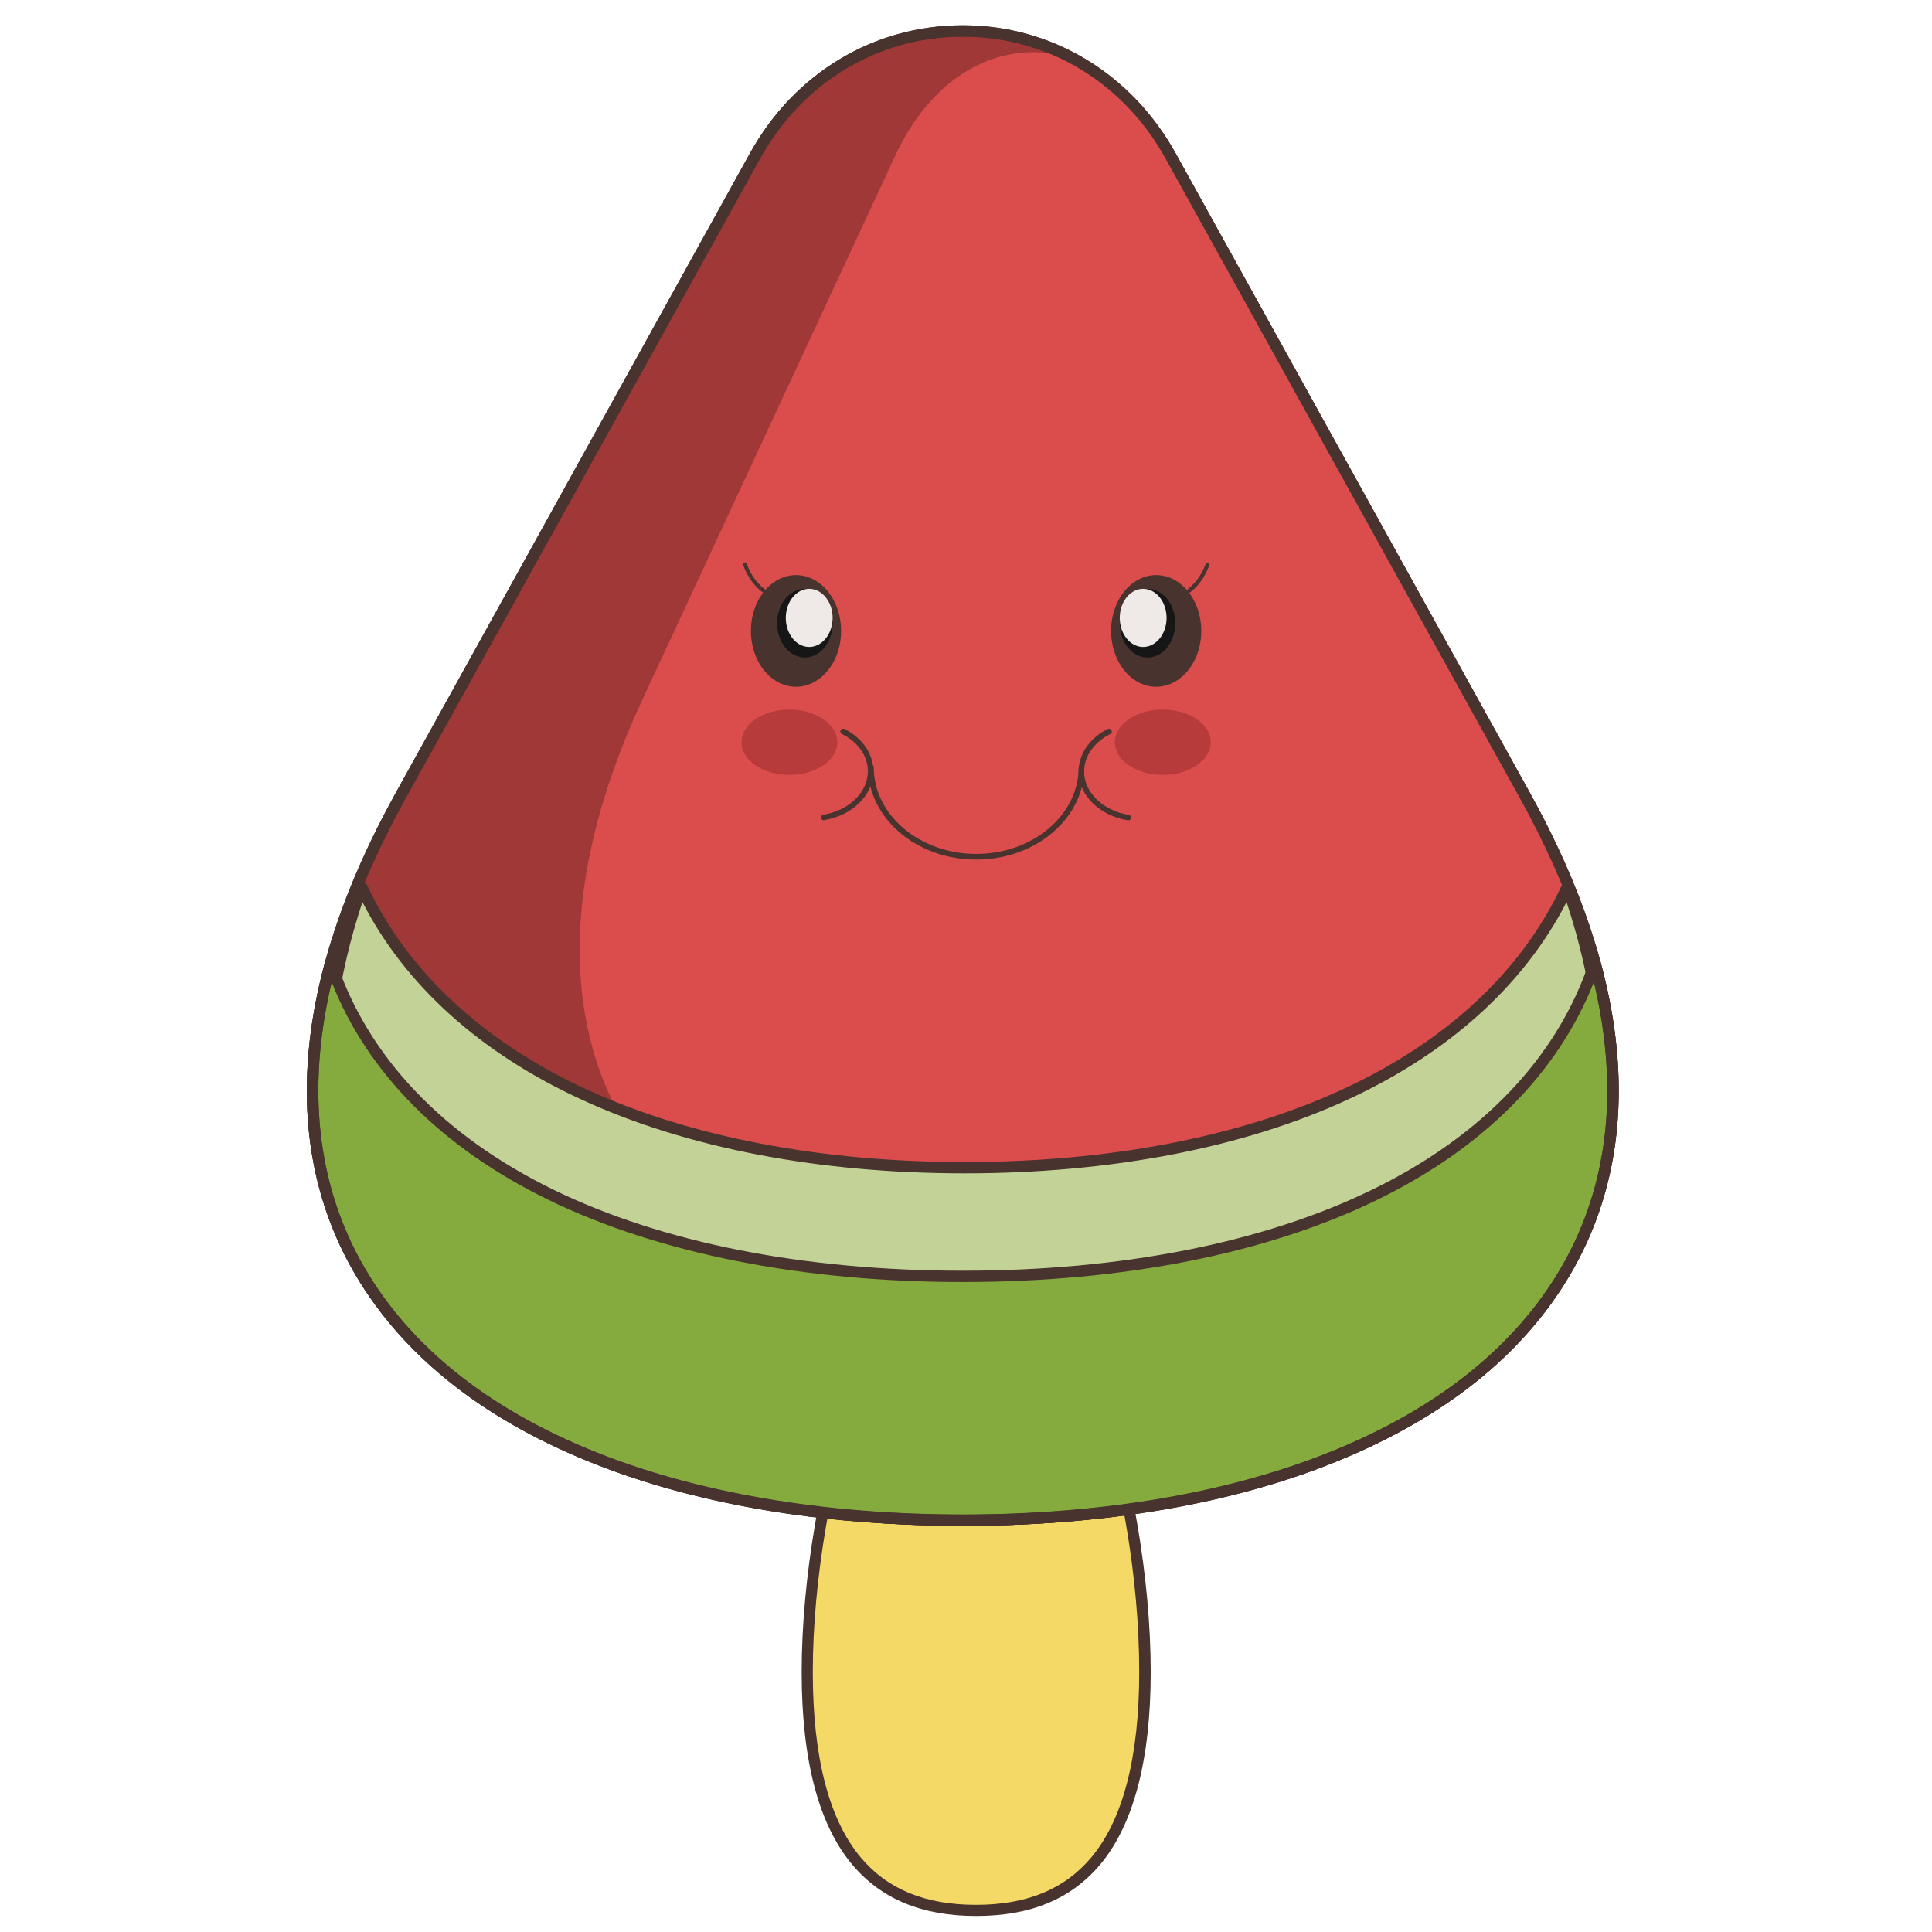 <?xml version="1.0" encoding="utf-8"?>
<!-- Uploaded to: SVG Repo, www.svgrepo.com, Generator: SVG Repo Mixer Tools -->
<svg width="800px" height="800px" viewBox="0 0 1024 1024" class="icon"  version="1.1" xmlns="http://www.w3.org/2000/svg"><path d="M606.9 886.1c0 98.9-40.1 126.4-89.5 126.4s-89.5-27.4-89.5-126.4 40.1-231.9 89.5-231.9 89.5 133 89.5 231.9z" fill="#F4D967" /><path d="M517.4 1015.5c-28.7 0-50.2-8.9-65.6-27.1-17.9-21.2-26.9-55.6-26.9-102.2 0-49.2 10.1-108.2 26.4-154.1 18.5-52.1 42-80.9 66.1-80.9 24.1 0 47.6 28.7 66.1 80.9 16.3 45.8 26.4 104.9 26.4 154.1 0 46.6-9.1 81-26.9 102.2-15.4 18.2-36.9 27.1-65.6 27.1z m0-358.3c-21.1 0-43.1 28-60.5 76.9-16.1 45.2-26.1 103.5-26.1 152.1 0 45.2 8.6 78.3 25.5 98.4 14.2 16.8 34.1 25 61 25s46.8-8.2 61-25c16.9-20.1 25.5-53.2 25.5-98.4 0.1-101-40.6-229-86.4-229z" fill="#49332E" /><path d="M212.2 421.9L400.1 82.7c49-88.4 171.3-88.4 220.3 0l187.9 339.2c132.5 239.1-33.1 383.8-298 383.8S79.8 661 212.2 421.9z" fill="#A03838" /><path d="M510.3 808.7c-74.9 0-143.6-11.8-198.6-34.2-56.8-23.1-98.2-56.3-123.2-98.6-40.6-68.9-33.3-157.2 21.1-255.4l2.6 1.5-2.6-1.5L397.5 81.2c23.5-42.5 65.7-67.8 112.8-67.8 47.1 0 89.2 25.4 112.8 67.8L811 420.4c54.4 98.2 61.7 186.5 21.1 255.4-24.9 42.3-66.4 75.5-123.2 98.6-55 22.5-123.7 34.3-198.6 34.3z m0-789.3c-44.9 0-85.1 24.2-107.5 64.7L214.9 423.3c-53.3 96.2-60.6 182.5-21.2 249.5C218 714 258.4 746.3 314 768.9c54.3 22.1 122.2 33.8 196.3 33.8 74.2 0 142.1-11.7 196.3-33.8 55.5-22.6 96-55 120.3-96.1 39.5-67 32.1-153.2-21.2-249.5L617.8 84.1c-22.4-40.5-62.6-64.7-107.5-64.7z" fill="#49332E" /><path d="M340.5 370.8l134-288.3c34.9-75.1 114.8-72.1 149.7 3l155.2 284.2C928 576 742.1 697 553.1 697 364.2 697 246 574 340.5 370.8z" fill="#DB4D4D" /><path d="M511.1 618.9c-154.9 0-275.1-53.2-319.5-148.6-74 210.4 82.1 335.4 319.5 335.4s393.5-125.1 319.5-335.4C786.2 565.7 666 618.9 511.1 618.9z" fill="#C3D398" /><path d="M511.1 808.7c-69.2 0-130.9-10.3-183.3-30.7-53.2-20.7-93.9-50.5-120.9-88.8-41.7-58.9-47.9-134.9-18-219.9 0.4-1.2 1.5-1.9 2.7-2 1.2-0.1 2.4 0.6 2.9 1.7 21.3 45.7 61.7 83.3 116.8 108.6 54.5 25 123.7 38.3 199.9 38.3 76.3 0 145.4-13.2 199.9-38.3 55.2-25.3 95.6-62.9 116.8-108.6 0.5-1.1 1.6-1.8 2.9-1.7 1.2 0.1 2.3 0.9 2.7 2 29.9 85 23.7 161.1-18 219.9-27.1 38.2-67.8 68.1-120.9 88.8-52.6 20.4-114.3 30.7-183.5 30.7z m-319-330.6c-13.2 40.1-18.3 78-15 112.9 3.3 35 14.9 66.9 34.7 94.7C238.2 723 278 752.1 330 772.3c51.7 20.1 112.7 30.3 181.2 30.3 68.5 0 129.4-10.2 181.2-30.3 52.1-20.2 91.8-49.4 118.2-86.6 19.7-27.8 31.4-59.7 34.7-94.7 3.3-34.9-1.8-72.8-15-112.9-22.6 44.1-62.7 80.3-116.6 105-55.3 25.4-125.3 38.8-202.4 38.8-77.1 0-147.1-13.4-202.4-38.8-54.1-24.7-94.2-60.9-116.8-105z" fill="#49332E" /><path d="M510.3 676.6c-170.4 0-299.7-59.9-335-166.3-50.7 185.9 104.6 295.4 335 295.4 230.5 0 385.7-109.5 335-295.4-35.3 106.4-164.6 166.3-335 166.3z" fill="#85AA3D" /><path d="M510.3 808.7c-70 0-132.5-9.8-185.7-29.3-53.9-19.7-95.4-48.1-123.2-84.6-18.8-24.6-30.9-52.5-36-83-5.3-31.6-2.9-66.1 7-102.4 0.3-1.3 1.5-2.2 2.8-2.2 1.3 0 2.5 0.8 2.9 2.1 16.9 50.8 56.7 92.7 115.3 121.3 57.7 28.1 132.7 42.9 216.9 42.9 84.2 0 159.2-14.8 216.9-42.9 58.6-28.5 98.4-70.5 115.3-121.3 0.4-1.2 1.6-2.1 2.8-2.1h0.1c1.3 0 2.5 0.9 2.8 2.2 9.9 36.3 12.2 70.8 7 102.4-5.1 30.4-17.2 58.3-36 83-27.8 36.4-69.3 64.9-123.2 84.6-53.2 19.5-115.7 29.3-185.7 29.3zM175.8 520.5c-7.6 32-9.1 62.4-4.4 90.5 4.9 29.5 16.6 56.5 34.8 80.3 27.1 35.5 67.7 63.3 120.5 82.6 52.5 19.2 114.3 28.9 183.6 28.9s131.1-9.7 183.6-28.9c52.8-19.3 93.4-47.1 120.5-82.6 18.2-23.8 29.9-50.8 34.8-80.3 4.7-28.1 3.2-58.4-4.4-90.5-19 48.2-58.5 88-115 115.5-58.5 28.5-134.4 43.5-219.5 43.5s-161-15.1-219.5-43.5c-56.5-27.5-96.1-67.3-115-115.5z" fill="#49332E" /><path d="M510.3 808.7c-74.9 0-143.6-11.8-198.6-34.2-56.8-23.1-98.2-56.3-123.2-98.6-40.6-68.9-33.3-157.2 21.1-255.4l2.6 1.5-2.6-1.5L397.5 81.2c23.5-42.5 65.7-67.8 112.8-67.8 47.1 0 89.2 25.4 112.8 67.8L811 420.4c54.4 98.2 61.7 186.5 21.1 255.4-24.9 42.3-66.4 75.5-123.2 98.6-55 22.5-123.7 34.3-198.6 34.3z m0-789.3c-44.9 0-85.1 24.2-107.5 64.7L214.9 423.3c-53.3 96.2-60.6 182.5-21.2 249.5C218 714 258.4 746.3 314 768.9c54.3 22.1 122.2 33.8 196.3 33.8 74.2 0 142.1-11.7 196.3-33.8 55.5-22.6 96-55 120.3-96.1 39.5-67 32.1-153.2-21.2-249.5L617.8 84.1c-22.4-40.5-62.6-64.7-107.5-64.7z" fill="#49332E" /><path d="M398 334.4a23.9 29.6 0 1 0 47.8 0 23.9 29.6 0 1 0-47.8 0Z" fill="#49332E" /><path d="M411.9 330.3a14.7 18.2 0 1 0 29.4 0 14.7 18.2 0 1 0-29.4 0Z" fill="#161616" /><path d="M416.5 327.5a12.4 15.4 0 1 0 24.8 0 12.4 15.4 0 1 0-24.8 0Z" fill="#EFE9E8" /><path d="M412.8 318.1h-0.3c-2.2-0.6-4.4-1.6-6.5-2.9-5.4-3.4-9.7-9-12.1-15.7-0.2-0.5 0.1-1.1 0.6-1.3 0.5-0.2 1.1 0.1 1.3 0.6 2.2 6.3 6.2 11.5 11.2 14.6 1.9 1.2 3.9 2.1 6 2.6 0.5 0.1 0.9 0.7 0.7 1.2-0.1 0.6-0.5 0.9-0.9 0.9z" fill="#49332E" /><path d="M588.9 334.4a23.9 29.6 0 1 0 47.8 0 23.9 29.6 0 1 0-47.8 0Z" fill="#49332E" /><path d="M593.5 330.3a14.7 18.2 0 1 0 29.4 0 14.7 18.2 0 1 0-29.4 0Z" fill="#161616" /><path d="M593.5 327.5a12.4 15.4 0 1 0 24.8 0 12.4 15.4 0 1 0-24.8 0Z" fill="#EFE9E8" /><path d="M622 318.1c-0.4 0-0.8-0.3-1-0.7-0.1-0.5 0.2-1.1 0.7-1.2 2.1-0.5 4.1-1.4 6-2.6 5-3.2 9-8.4 11.3-14.6 0.2-0.5 0.8-0.8 1.3-0.6 0.5 0.2 0.8 0.8 0.6 1.3-2.4 6.7-6.7 12.3-12.1 15.7-2.1 1.3-4.3 2.3-6.5 2.9-0.2-0.2-0.3-0.2-0.3-0.2z" fill="#49332E" /><path d="M393 393.4a25.4 17.3 0 1 0 50.8 0 25.4 17.3 0 1 0-50.8 0Z" fill="#B73B3B" /><path d="M590.9 393.4a25.4 17.3 0 1 0 50.8 0 25.4 17.3 0 1 0-50.8 0Z" fill="#B73B3B" /><path d="M436.7 434.8c-0.7 0-1.4-0.5-1.5-1.3-0.1-0.8 0.4-1.6 1.2-1.7 13.6-2.2 23.6-11.9 23.6-23 0-8.1-5.2-15.5-13.8-19.8-0.7-0.4-1-1.3-0.7-2 0.4-0.7 1.3-1 2-0.7 9.7 4.9 15.4 13.3 15.4 22.5 0 12.5-11 23.4-26.1 25.9 0.1 0.1 0 0.1-0.1 0.1zM598 434.8h-0.2c-15.1-2.5-26.1-13.4-26.1-25.9 0-9.2 5.8-17.7 15.4-22.5 0.7-0.4 1.6-0.1 2 0.7 0.4 0.7 0.1 1.6-0.7 2-8.6 4.3-13.8 11.8-13.8 19.8 0 11.1 9.9 20.7 23.6 23 0.8 0.1 1.4 0.9 1.2 1.7 0 0.7-0.7 1.2-1.4 1.2z" fill="#49332E" /><path d="M517.4 455.6c-31.6 0-57.3-21.9-57.3-48.9 0-0.8 0.7-1.5 1.5-1.5s1.5 0.7 1.5 1.5c0 25.3 24.4 45.9 54.3 45.9 30 0 54.3-20.6 54.3-45.9 0-0.8 0.7-1.5 1.5-1.5s1.5 0.7 1.5 1.5c0 27-25.7 48.9-57.3 48.9z" fill="#49332E" /></svg>